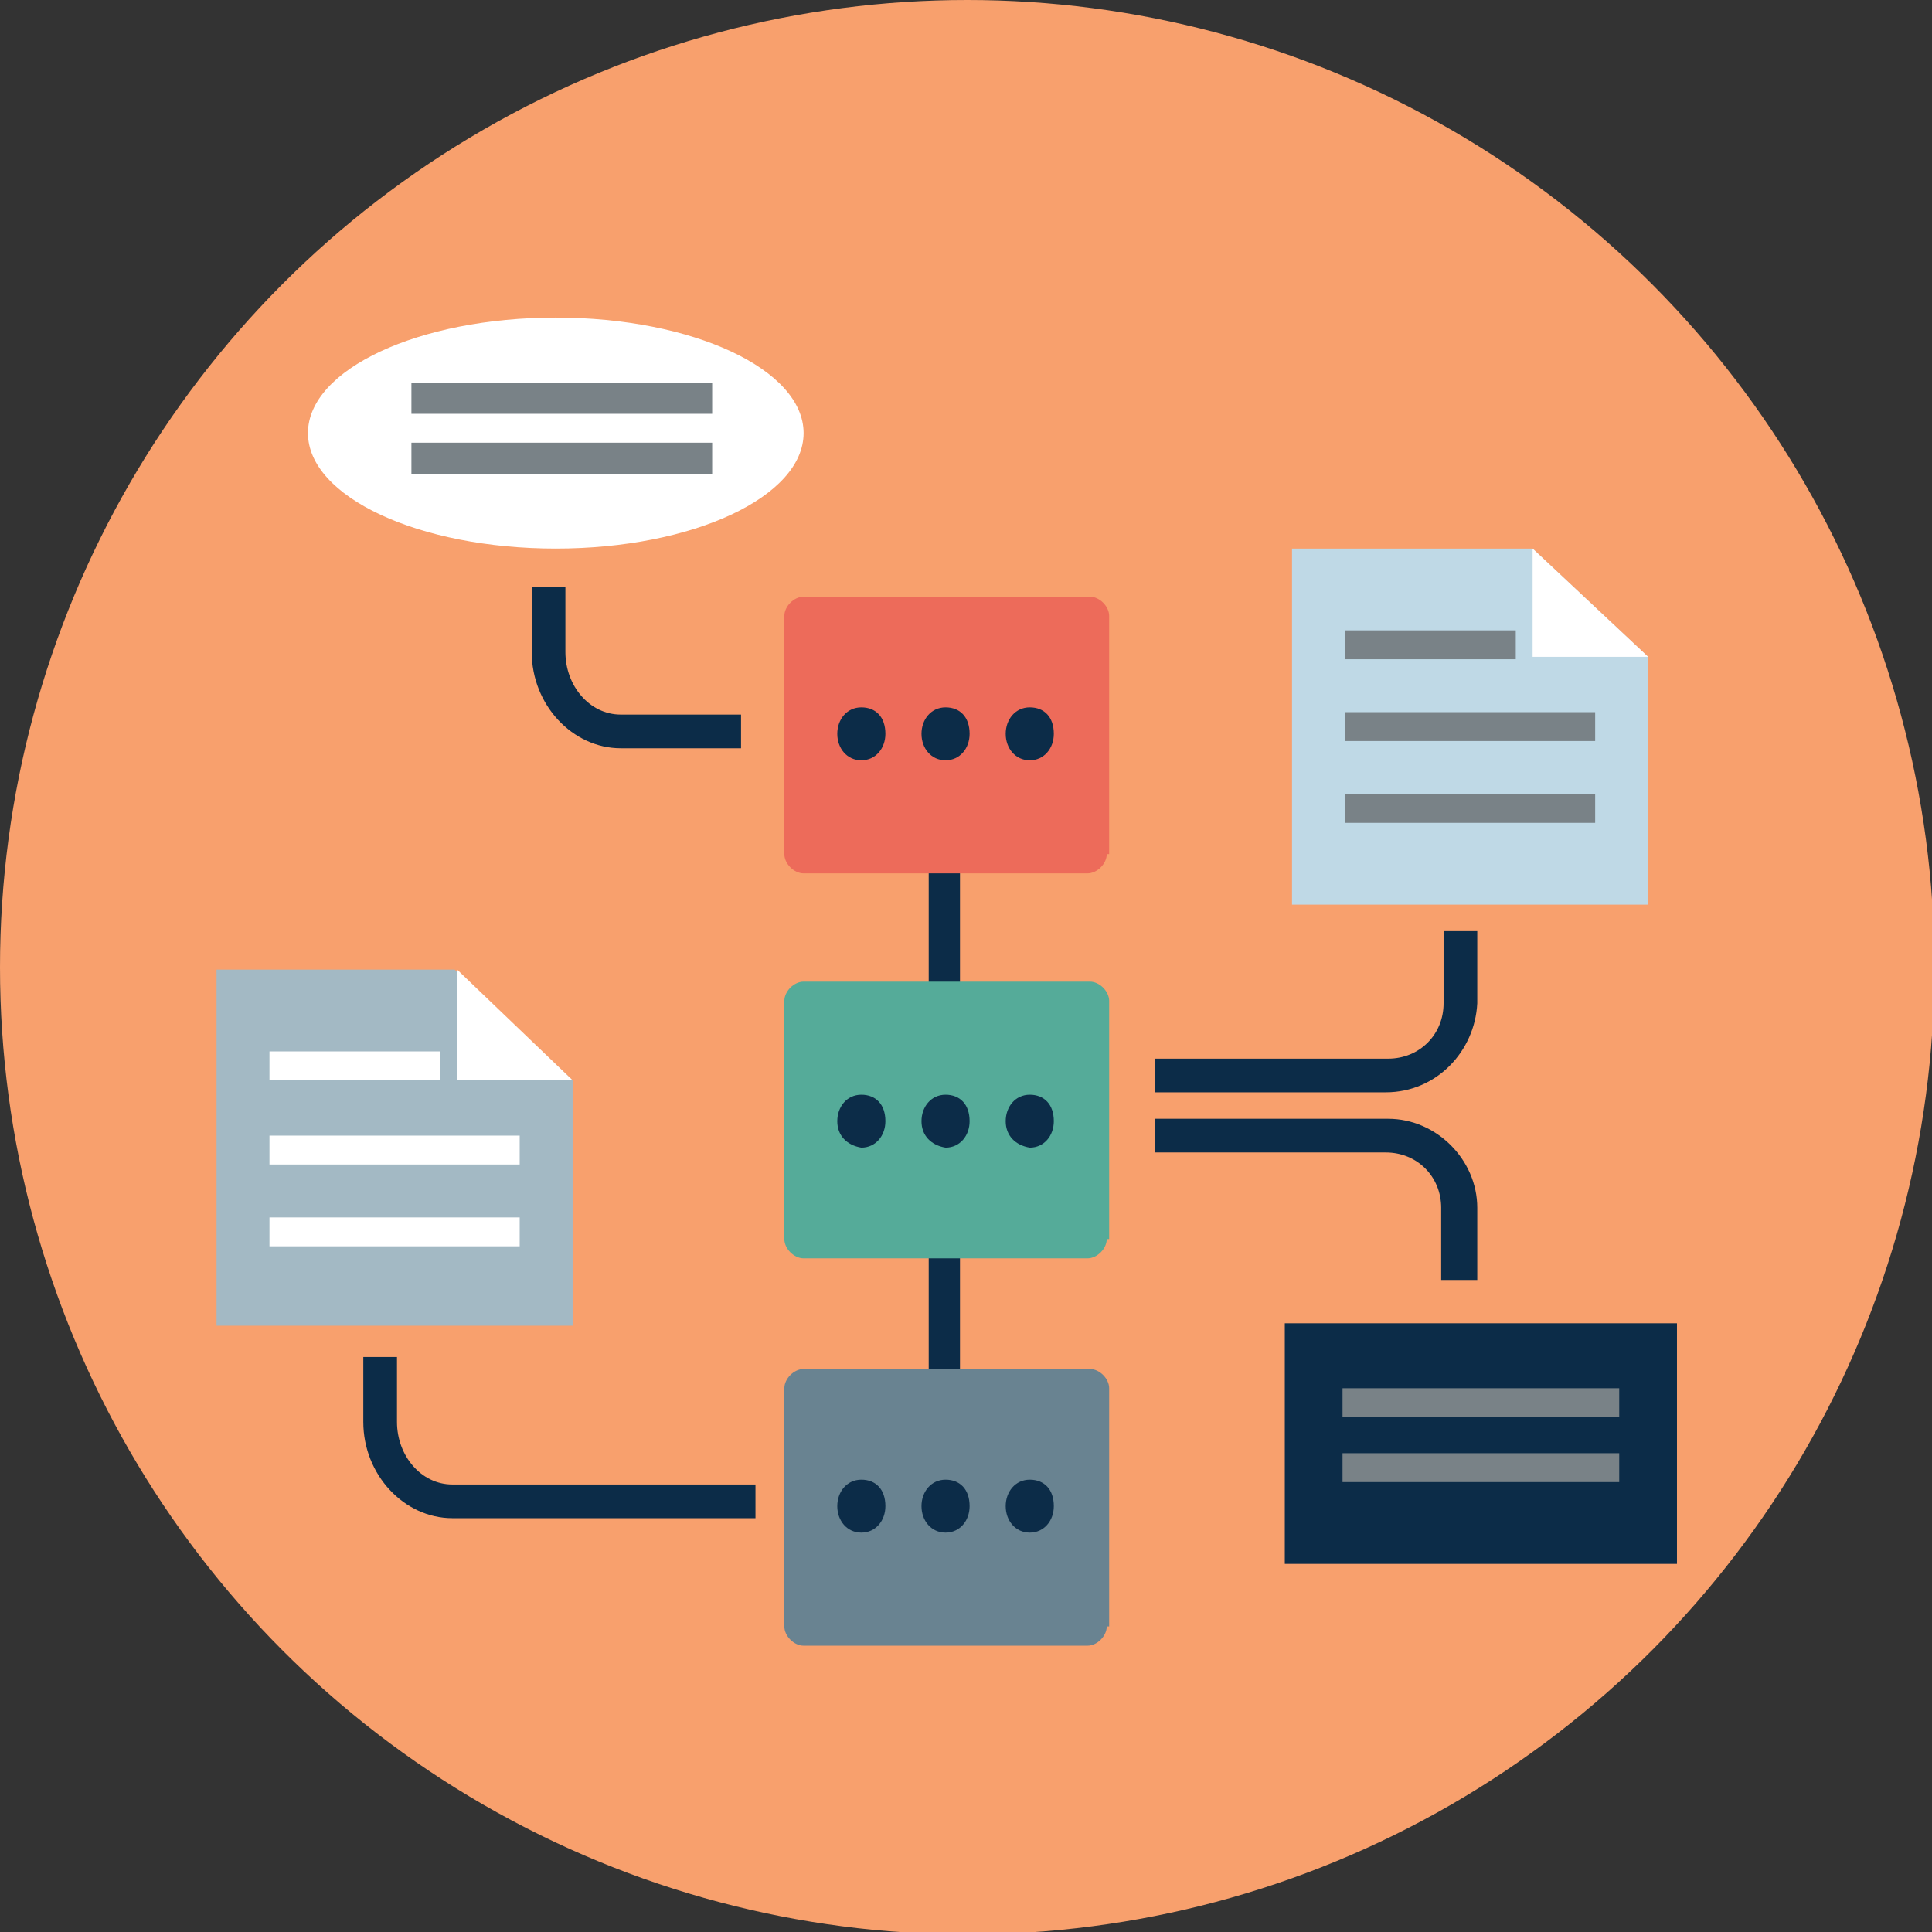 <?xml version="1.0" encoding="utf-8"?>
<!-- Generator: Adobe Illustrator 19.2.1, SVG Export Plug-In . SVG Version: 6.00 Build 0)  -->
<svg version="1.1" id="Layer_2" xmlns="http://www.w3.org/2000/svg" xmlns:xlink="http://www.w3.org/1999/xlink" x="0px" y="0px"
	 viewBox="0 0 80.3 80.3" style="enable-background:new 0 0 80.3 80.3;" xml:space="preserve" width="280px" height="280px">
<rect x="0" y="0" width="80.3" height="80.3" fill="#333333" stroke="none"/>
<style type="text/css">
	.st0{fill:#EB6A5C;}
	.st1{fill:#552F2F;}
	.st2{fill:#55AB99;}
	.st3{fill:#2F4555;}
	.st4{fill:#FFFFFF;}
	.st5{fill:#ED6B5A;}
	.st6{fill:#0C2C48;}
	.st7{fill:#F1CC4B;}
	.st8{clip-path:url(#SVGID_2_);}
	.st9{clip-path:url(#SVGID_2_);fill:#F6A09C;}
	.st10{fill:#50646F;}
	.st11{fill:#FCA886;}
	.st12{fill:#EDAB7E;}
	.st13{fill:#332319;}
	.st14{fill:#E07E45;}
	.st15{fill:#FF8F8F;}
	.st16{fill:#A6D1D9;}
	.st17{fill:#628185;}
	.st18{fill:#BABABA;}
	.st19{fill:#698391;}
	.st20{opacity:0.41;fill:#FFFFFF;}
	.st21{fill:#F6A09C;}
	.st22{fill:#FFF3C9;}
	.st23{fill:#2384AB;}
	.st24{fill:#BABFC5;}
	.st25{clip-path:url(#SVGID_4_);}
	.st26{fill:#6EB9E0;}
	.st27{fill:#F8A06D;}
	.st28{fill:#A3B9C4;}
	.st29{fill:#3B4A52;}
	.st30{clip-path:url(#SVGID_6_);}
	.st31{clip-path:url(#SVGID_8_);fill:#F6A09C;}
	.st32{opacity:0.21;fill:#FFFFFF;}
	.st33{clip-path:url(#SVGID_10_);fill:#F6A09C;}
	.st34{clip-path:url(#SVGID_12_);}
	.st35{fill:#FFD3B5;}
	.st36{fill:#BFD9E6;}
	.st37{fill:#798287;}
	.st38{fill:#A4A8AD;}
	.st39{fill:#FFD6BA;}
	.st40{fill:none;stroke:#0C2C48;stroke-width:1.4;stroke-miterlimit:10;}
</style>
<g>
	<g>
		<circle class="st27" cx="40.2" cy="40.2" r="40.2"/>
	</g>
	<g>
		<g>
			<rect x="38.6" y="34.2" class="st6" width="1.3" height="25.8"/>
		</g>
	</g>
	<g>
		<ellipse class="st4" cx="23.1" cy="18" rx="10.3" ry="4.8"/>
	</g>
	<g>
		<g>
			<g>
				<g>
					<path class="st2" d="M46,51.5c0,0.4-0.4,0.8-0.8,0.8H33.4c-0.4,0-0.8-0.4-0.8-0.8v-9.9c0-0.4,0.4-0.8,0.8-0.8h11.9
						c0.4,0,0.8,0.4,0.8,0.8V51.5z"/>
				</g>
			</g>
			<g>
				<g>
					<path class="st6" d="M34.8,46.6c0-0.6,0.4-1.1,1-1.1s1,0.4,1,1.1c0,0.6-0.4,1.1-1,1.1C35.2,47.6,34.8,47.2,34.8,46.6z"/>
				</g>
				<g>
					<path class="st6" d="M38.3,46.6c0-0.6,0.4-1.1,1-1.1c0.6,0,1,0.4,1,1.1c0,0.6-0.4,1.1-1,1.1C38.7,47.6,38.3,47.2,38.3,46.6z"/>
				</g>
				<g>
					<path class="st6" d="M41.8,46.6c0-0.6,0.4-1.1,1-1.1s1,0.4,1,1.1c0,0.6-0.4,1.1-1,1.1C42.2,47.6,41.8,47.2,41.8,46.6z"/>
				</g>
			</g>
		</g>
		<g>
			<g>
				<g>
					<path class="st5" d="M46,35.5c0,0.4-0.4,0.8-0.8,0.8H33.4c-0.4,0-0.8-0.4-0.8-0.8v-9.9c0-0.4,0.4-0.8,0.8-0.8h11.9
						c0.4,0,0.8,0.4,0.8,0.8V35.5z"/>
				</g>
			</g>
			<g>
				<g>
					<path class="st6" d="M34.8,30.5c0-0.6,0.4-1.1,1-1.1s1,0.4,1,1.1c0,0.6-0.4,1.1-1,1.1C35.2,31.6,34.8,31.1,34.8,30.5z"/>
				</g>
				<g>
					<path class="st6" d="M38.3,30.5c0-0.6,0.4-1.1,1-1.1c0.6,0,1,0.4,1,1.1c0,0.6-0.4,1.1-1,1.1C38.7,31.6,38.3,31.1,38.3,30.5z"/>
				</g>
				<g>
					<path class="st6" d="M41.8,30.5c0-0.6,0.4-1.1,1-1.1s1,0.4,1,1.1c0,0.6-0.4,1.1-1,1.1C42.2,31.6,41.8,31.1,41.8,30.5z"/>
				</g>
			</g>
		</g>
		<g>
			<g>
				<g>
					<path class="st19" d="M46,67.6c0,0.4-0.4,0.8-0.8,0.8H33.4c-0.4,0-0.8-0.4-0.8-0.8v-9.9c0-0.4,0.4-0.8,0.8-0.8h11.9
						c0.4,0,0.8,0.4,0.8,0.8V67.6z"/>
				</g>
			</g>
			<g>
				<g>
					<path class="st6" d="M34.8,62.6c0-0.6,0.4-1.1,1-1.1s1,0.4,1,1.1c0,0.6-0.4,1.1-1,1.1C35.2,63.7,34.8,63.2,34.8,62.6z"/>
				</g>
				<g>
					<path class="st6" d="M38.3,62.6c0-0.6,0.4-1.1,1-1.1c0.6,0,1,0.4,1,1.1c0,0.6-0.4,1.1-1,1.1C38.7,63.7,38.3,63.2,38.3,62.6z"/>
				</g>
				<g>
					<path class="st6" d="M41.8,62.6c0-0.6,0.4-1.1,1-1.1s1,0.4,1,1.1c0,0.6-0.4,1.1-1,1.1C42.2,63.7,41.8,63.2,41.8,62.6z"/>
				</g>
			</g>
		</g>
	</g>
	<g>
		<path class="st6" d="M30.8,31.1h-5c-2,0-3.7-1.8-3.7-4v-2.7h1.4v2.7c0,1.4,1,2.6,2.3,2.6h5V31.1z"/>
	</g>
	<g>
		<path class="st6" d="M61.3,53.2h-1.4v-3c0-1.3-1-2.3-2.3-2.3H48v-1.4h9.7c2,0,3.7,1.7,3.7,3.7V53.2z"/>
	</g>
	<g>
		<rect x="53.4" y="55" class="st6" width="16.3" height="10"/>
	</g>
	<g>
		<path class="st6" d="M57.6,45.4H48V44h9.7c1.3,0,2.3-1,2.3-2.3v-3h1.4v3C61.3,43.7,59.7,45.4,57.6,45.4z"/>
	</g>
	<g>
		<path class="st6" d="M31.4,63.1H18.8c-2,0-3.7-1.8-3.7-4v-2.7h1.4v2.7c0,1.4,1,2.6,2.3,2.6h12.6V63.1z"/>
	</g>
	<g>
		<polygon class="st36" points="68.5,37.6 53.7,37.6 53.7,22.8 63.7,22.8 68.5,27.3 		"/>
		<polygon class="st4" points="68.5,27.3 63.7,27.3 63.7,22.8 		"/>
		<g>
			<rect x="55.9" y="26.2" class="st37" width="7.1" height="1.2"/>
			<rect x="55.9" y="29.6" class="st37" width="10.4" height="1.2"/>
			<rect x="55.9" y="33" class="st37" width="10.4" height="1.2"/>
		</g>
	</g>
	<g>
		<rect x="17.1" y="15.9" class="st37" width="12.5" height="1.3"/>
		<rect x="17.1" y="18.4" class="st37" width="12.5" height="1.3"/>
	</g>
	<g>
		<polygon class="st28" points="23.8,55.1 9,55.1 9,40.3 18.9,40.3 23.8,44.9 		"/>
		<polygon class="st4" points="23.8,44.9 19,44.9 19,40.3 		"/>
		<g>
			<rect x="11.2" y="43.7" class="st4" width="7.1" height="1.2"/>
			<rect x="11.2" y="47.2" class="st4" width="10.4" height="1.2"/>
			<rect x="11.2" y="50.6" class="st4" width="10.4" height="1.2"/>
		</g>
	</g>
	<g>
		<rect x="55.8" y="57.7" class="st37" width="11.5" height="1.2"/>
		<rect x="55.8" y="60.4" class="st37" width="11.5" height="1.2"/>
	</g>
</g>
</svg>
